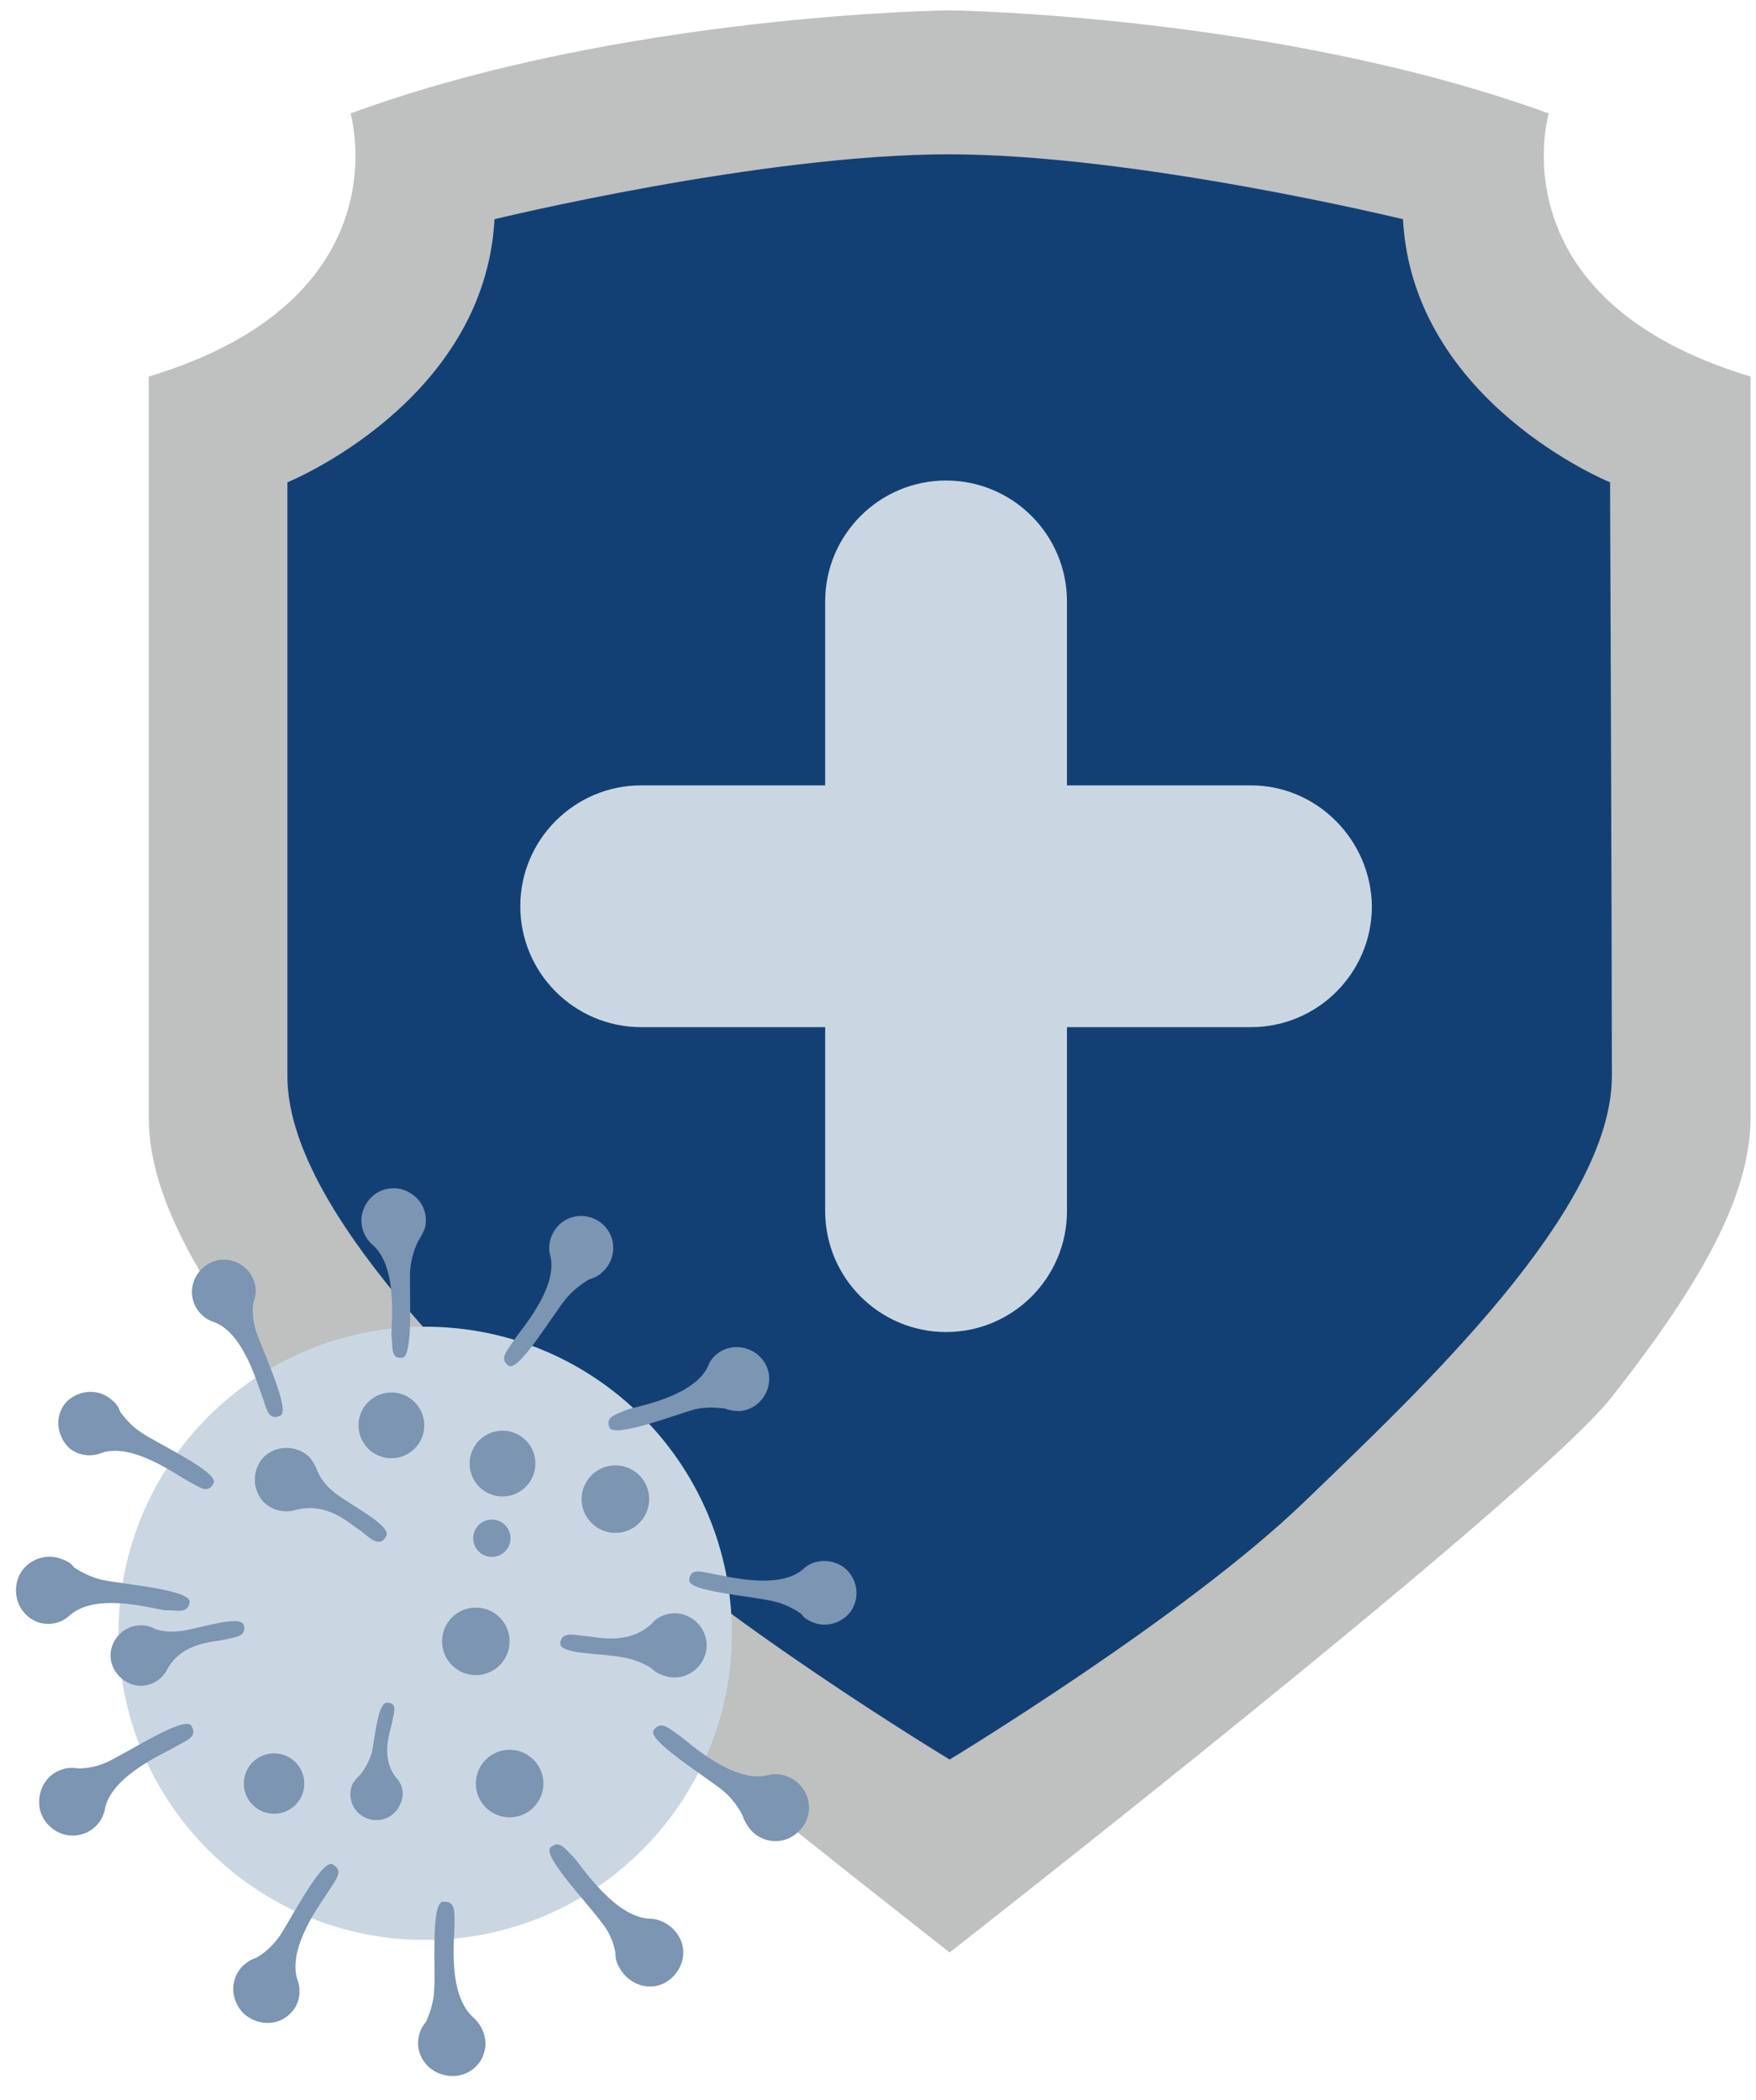 <svg width="51" height="61" viewBox="0 0 51 61" fill="none" xmlns="http://www.w3.org/2000/svg">
<path d="M48.595 12.821L42.167 4.74L30.007 2.494L27.606 4.482L25.206 2.494L13.046 4.74L6.617 12.847L6.514 32.313C6.514 32.313 8.063 41.09 27.632 54.309C47.201 41.116 48.75 32.313 48.75 32.313L48.595 12.821Z" fill="#134074"/>
<path d="M44.981 3.295C37.107 0.429 27.581 0.3 27.581 0.3C27.581 0.3 18.054 0.403 10.18 3.295C10.18 3.295 11.781 8.69 4.32 10.937C4.32 10.937 4.32 29.989 4.32 32.468C4.32 34.946 6.101 37.683 8.347 40.574C10.593 43.44 27.581 56.71 27.581 56.71C27.581 56.71 44.568 43.44 46.814 40.574C49.06 37.709 50.842 34.946 50.842 32.468C50.842 29.989 50.842 10.937 50.842 10.937C43.38 8.69 44.981 3.295 44.981 3.295ZM46.814 31.254C46.814 35.153 41.315 40.316 37.856 43.646C34.396 46.977 27.581 51.107 27.581 51.107C27.581 51.107 20.739 46.977 17.305 43.646C13.872 40.316 8.347 35.153 8.347 31.254C8.347 27.356 8.347 14.009 8.347 14.009C8.347 14.009 14.078 11.685 14.362 6.367C14.362 6.367 22.107 4.482 27.555 4.482C33.002 4.482 40.747 6.367 40.747 6.367C41.031 11.685 46.762 14.009 46.762 14.009C46.762 14.009 46.814 27.356 46.814 31.254Z" fill="#BFC0C0"/>
<path d="M36.333 22.812H30.988V17.468C30.988 15.532 29.414 13.957 27.477 13.957C25.541 13.957 23.966 15.532 23.966 17.468V22.812H18.622C16.686 22.812 15.111 24.387 15.111 26.323C15.111 28.259 16.686 29.834 18.622 29.834H23.966V35.178C23.966 37.115 25.541 38.69 27.477 38.69C29.414 38.69 30.988 37.115 30.988 35.178V29.834H36.333C38.269 29.834 39.844 28.259 39.844 26.323C39.818 24.387 38.243 22.812 36.333 22.812Z" fill="#CAD7E3"/>
<path d="M8.373 48.939C8.915 48.939 9.354 48.5 9.354 47.958C9.354 47.416 8.915 46.977 8.373 46.977C7.831 46.977 7.392 47.416 7.392 47.958C7.392 48.5 7.831 48.939 8.373 48.939Z" fill="#7B95B3"/>
<path d="M12.349 56.348C17.268 56.348 21.256 52.361 21.256 47.441C21.256 42.522 17.268 38.535 12.349 38.535C7.43 38.535 3.442 42.522 3.442 47.441C3.442 52.361 7.43 56.348 12.349 56.348Z" fill="#CAD7E3"/>
<path d="M7.96 52.682C8.445 52.682 8.838 52.289 8.838 51.804C8.838 51.32 8.445 50.927 7.96 50.927C7.475 50.927 7.082 51.32 7.082 51.804C7.082 52.289 7.475 52.682 7.96 52.682Z" fill="#7B95B3"/>
<path d="M14.801 52.786C15.343 52.786 15.782 52.346 15.782 51.804C15.782 51.263 15.343 50.824 14.801 50.824C14.259 50.824 13.82 51.263 13.82 51.804C13.82 52.346 14.259 52.786 14.801 52.786Z" fill="#7B95B3"/>
<path d="M13.82 48.655C14.362 48.655 14.801 48.216 14.801 47.674C14.801 47.132 14.362 46.693 13.82 46.693C13.278 46.693 12.839 47.132 12.839 47.674C12.839 48.216 13.278 48.655 13.82 48.655Z" fill="#7B95B3"/>
<path d="M14.285 45.221C14.584 45.221 14.827 44.978 14.827 44.679C14.827 44.38 14.584 44.137 14.285 44.137C13.986 44.137 13.743 44.38 13.743 44.679C13.743 44.978 13.986 45.221 14.285 45.221Z" fill="#7B95B3"/>
<path d="M17.873 44.524C18.415 44.524 18.855 44.085 18.855 43.543C18.855 43.001 18.415 42.562 17.873 42.562C17.332 42.562 16.892 43.001 16.892 43.543C16.892 44.085 17.332 44.524 17.873 44.524Z" fill="#7B95B3"/>
<path d="M14.595 43.466C15.122 43.466 15.55 43.038 15.55 42.51C15.55 41.983 15.122 41.555 14.595 41.555C14.067 41.555 13.64 41.983 13.64 42.51C13.64 43.038 14.067 43.466 14.595 43.466Z" fill="#7B95B3"/>
<path d="M11.368 42.355C11.895 42.355 12.323 41.928 12.323 41.4C12.323 40.873 11.895 40.445 11.368 40.445C10.84 40.445 10.412 40.873 10.412 41.4C10.412 41.928 10.84 42.355 11.368 42.355Z" fill="#7B95B3"/>
<path d="M7.082 47.209C7.005 46.899 5.92 47.261 5.327 47.364C4.991 47.416 4.707 47.39 4.5 47.312C4.371 47.235 4.242 47.209 4.087 47.209C3.597 47.209 3.21 47.622 3.21 48.087C3.21 48.551 3.623 48.965 4.087 48.965C4.423 48.965 4.733 48.758 4.862 48.474C5.301 47.7 6.179 47.7 6.54 47.622C6.876 47.545 7.16 47.519 7.082 47.209Z" fill="#7B95B3"/>
<path d="M11.264 49.455C10.98 49.404 10.903 50.385 10.8 50.901C10.722 51.159 10.593 51.391 10.464 51.546C10.387 51.624 10.283 51.727 10.232 51.83C10.077 52.218 10.258 52.656 10.645 52.811C11.032 52.966 11.471 52.785 11.626 52.398C11.755 52.14 11.703 51.83 11.497 51.624C11.032 51.004 11.342 50.307 11.393 49.997C11.445 49.713 11.548 49.481 11.264 49.455Z" fill="#7B95B3"/>
<path d="M16.273 47.726C16.247 48.061 17.46 48.01 18.08 48.139C18.416 48.19 18.7 48.319 18.906 48.448C19.009 48.552 19.139 48.629 19.319 48.681C19.81 48.836 20.326 48.552 20.481 48.061C20.636 47.571 20.352 47.054 19.861 46.899C19.526 46.796 19.139 46.899 18.932 47.158C18.235 47.803 17.357 47.545 16.97 47.519C16.583 47.467 16.299 47.416 16.273 47.726Z" fill="#7B95B3"/>
<path d="M11.213 44.627C11.393 44.343 10.335 43.801 9.793 43.414C9.509 43.208 9.328 42.975 9.225 42.743C9.173 42.588 9.096 42.459 8.993 42.33C8.631 41.968 8.037 41.968 7.676 42.304C7.314 42.665 7.314 43.259 7.65 43.621C7.908 43.879 8.27 43.956 8.605 43.853C9.535 43.621 10.154 44.266 10.49 44.473C10.8 44.731 11.032 44.937 11.213 44.627Z" fill="#7B95B3"/>
<path d="M6.204 43.078C6.359 42.769 4.655 41.968 4.139 41.633C3.855 41.452 3.648 41.22 3.494 41.013C3.442 40.858 3.364 40.755 3.235 40.652C2.848 40.316 2.28 40.368 1.919 40.729C1.583 41.116 1.635 41.684 1.996 42.046C2.254 42.278 2.642 42.33 2.951 42.201C3.855 41.891 5.12 42.846 5.481 43.027C5.843 43.233 6.049 43.388 6.204 43.078Z" fill="#7B95B3"/>
<path d="M8.141 41.116C8.45 40.987 7.65 39.283 7.444 38.69C7.34 38.354 7.314 38.044 7.366 37.812C7.418 37.657 7.444 37.528 7.418 37.373C7.34 36.857 6.85 36.521 6.359 36.599C5.869 36.676 5.507 37.166 5.585 37.657C5.636 38.018 5.895 38.302 6.23 38.406C7.108 38.741 7.495 40.29 7.65 40.652C7.753 40.987 7.831 41.271 8.141 41.116Z" fill="#7B95B3"/>
<path d="M11.678 39.438C12.013 39.412 11.884 37.553 11.91 36.908C11.936 36.572 12.039 36.263 12.142 36.056C12.22 35.927 12.297 35.798 12.349 35.643C12.452 35.127 12.142 34.662 11.626 34.533C11.11 34.43 10.645 34.739 10.516 35.256C10.438 35.617 10.593 35.979 10.851 36.185C11.548 36.831 11.368 38.406 11.368 38.793C11.419 39.18 11.342 39.464 11.678 39.438Z" fill="#7B95B3"/>
<path d="M14.775 39.671C15.059 39.851 16.015 38.251 16.428 37.734C16.634 37.476 16.892 37.295 17.099 37.166C17.254 37.115 17.383 37.063 17.512 36.934C17.873 36.598 17.925 36.005 17.564 35.617C17.228 35.256 16.634 35.204 16.247 35.566C15.989 35.824 15.886 36.185 15.989 36.495C16.195 37.425 15.137 38.612 14.93 38.922C14.698 39.283 14.492 39.464 14.775 39.671Z" fill="#7B95B3"/>
<path d="M17.693 41.452C17.796 41.788 19.552 41.116 20.171 40.936C20.507 40.858 20.817 40.884 21.049 40.91C21.178 40.962 21.333 40.987 21.488 40.987C22.004 40.936 22.366 40.497 22.34 39.98C22.288 39.464 21.849 39.103 21.333 39.129C20.971 39.154 20.662 39.387 20.558 39.697C20.145 40.548 18.596 40.832 18.235 40.936C17.873 41.091 17.59 41.142 17.693 41.452Z" fill="#7B95B3"/>
<path d="M20.016 45.892C19.965 46.228 21.849 46.357 22.469 46.512C22.805 46.59 23.088 46.745 23.269 46.874C23.347 47.003 23.502 47.08 23.631 47.132C24.095 47.312 24.663 47.054 24.818 46.59C24.999 46.125 24.741 45.557 24.276 45.402C23.94 45.273 23.553 45.35 23.321 45.583C22.598 46.202 21.049 45.764 20.688 45.712C20.326 45.634 20.042 45.557 20.016 45.892Z" fill="#7B95B3"/>
<path d="M18.984 50.255C18.777 50.539 20.455 51.572 20.997 52.011C21.281 52.243 21.462 52.527 21.565 52.734C21.617 52.889 21.694 53.018 21.798 53.147C22.159 53.56 22.779 53.586 23.166 53.224C23.579 52.863 23.605 52.243 23.243 51.856C22.985 51.572 22.598 51.469 22.262 51.572C21.281 51.779 20.042 50.643 19.732 50.41C19.397 50.178 19.19 49.971 18.984 50.255Z" fill="#7B95B3"/>
<path d="M15.989 53.663C15.731 53.896 17.099 55.316 17.486 55.858C17.719 56.142 17.822 56.452 17.873 56.71C17.873 56.865 17.899 57.02 18.003 57.174C18.261 57.639 18.855 57.846 19.319 57.587C19.784 57.329 19.991 56.736 19.732 56.271C19.552 55.935 19.19 55.729 18.855 55.729C17.873 55.677 16.944 54.283 16.686 53.973C16.402 53.689 16.247 53.431 15.989 53.663Z" fill="#7B95B3"/>
<path d="M12.865 55.238C12.504 55.264 12.659 57.174 12.607 57.845C12.581 58.207 12.478 58.491 12.374 58.723C12.271 58.852 12.194 58.981 12.168 59.136C12.039 59.653 12.4 60.169 12.917 60.272C13.459 60.401 13.975 60.066 14.078 59.549C14.156 59.188 14.001 58.827 13.743 58.594C12.994 57.923 13.201 56.322 13.201 55.909C13.201 55.496 13.226 55.212 12.865 55.238Z" fill="#7B95B3"/>
<path d="M9.664 54.154C9.354 53.973 8.476 55.703 8.115 56.245C7.908 56.529 7.676 56.736 7.444 56.865C7.289 56.916 7.16 56.994 7.03 57.123C6.669 57.51 6.695 58.104 7.082 58.491C7.495 58.852 8.089 58.852 8.45 58.465C8.709 58.207 8.76 57.794 8.631 57.484C8.347 56.529 9.354 55.238 9.561 54.903C9.793 54.541 9.974 54.334 9.664 54.154Z" fill="#7B95B3"/>
<path d="M5.559 50.126C5.378 49.816 3.752 50.875 3.158 51.159C2.848 51.314 2.513 51.365 2.28 51.365C2.125 51.34 1.97 51.34 1.815 51.391C1.299 51.546 1.041 52.088 1.17 52.605C1.325 53.121 1.867 53.431 2.383 53.276C2.745 53.173 3.003 52.863 3.055 52.501C3.287 51.546 4.784 50.927 5.12 50.72C5.456 50.539 5.74 50.436 5.559 50.126Z" fill="#7B95B3"/>
<path d="M5.507 46.538C5.559 46.176 3.623 46.022 2.977 45.892C2.642 45.815 2.358 45.66 2.151 45.531C2.074 45.402 1.919 45.325 1.764 45.273C1.273 45.092 0.705 45.35 0.525 45.841C0.344 46.357 0.576 46.899 1.067 47.106C1.402 47.235 1.79 47.157 2.048 46.899C2.822 46.254 4.397 46.719 4.784 46.77C5.172 46.77 5.456 46.873 5.507 46.538Z" fill="#7B95B3"/>
</svg>
